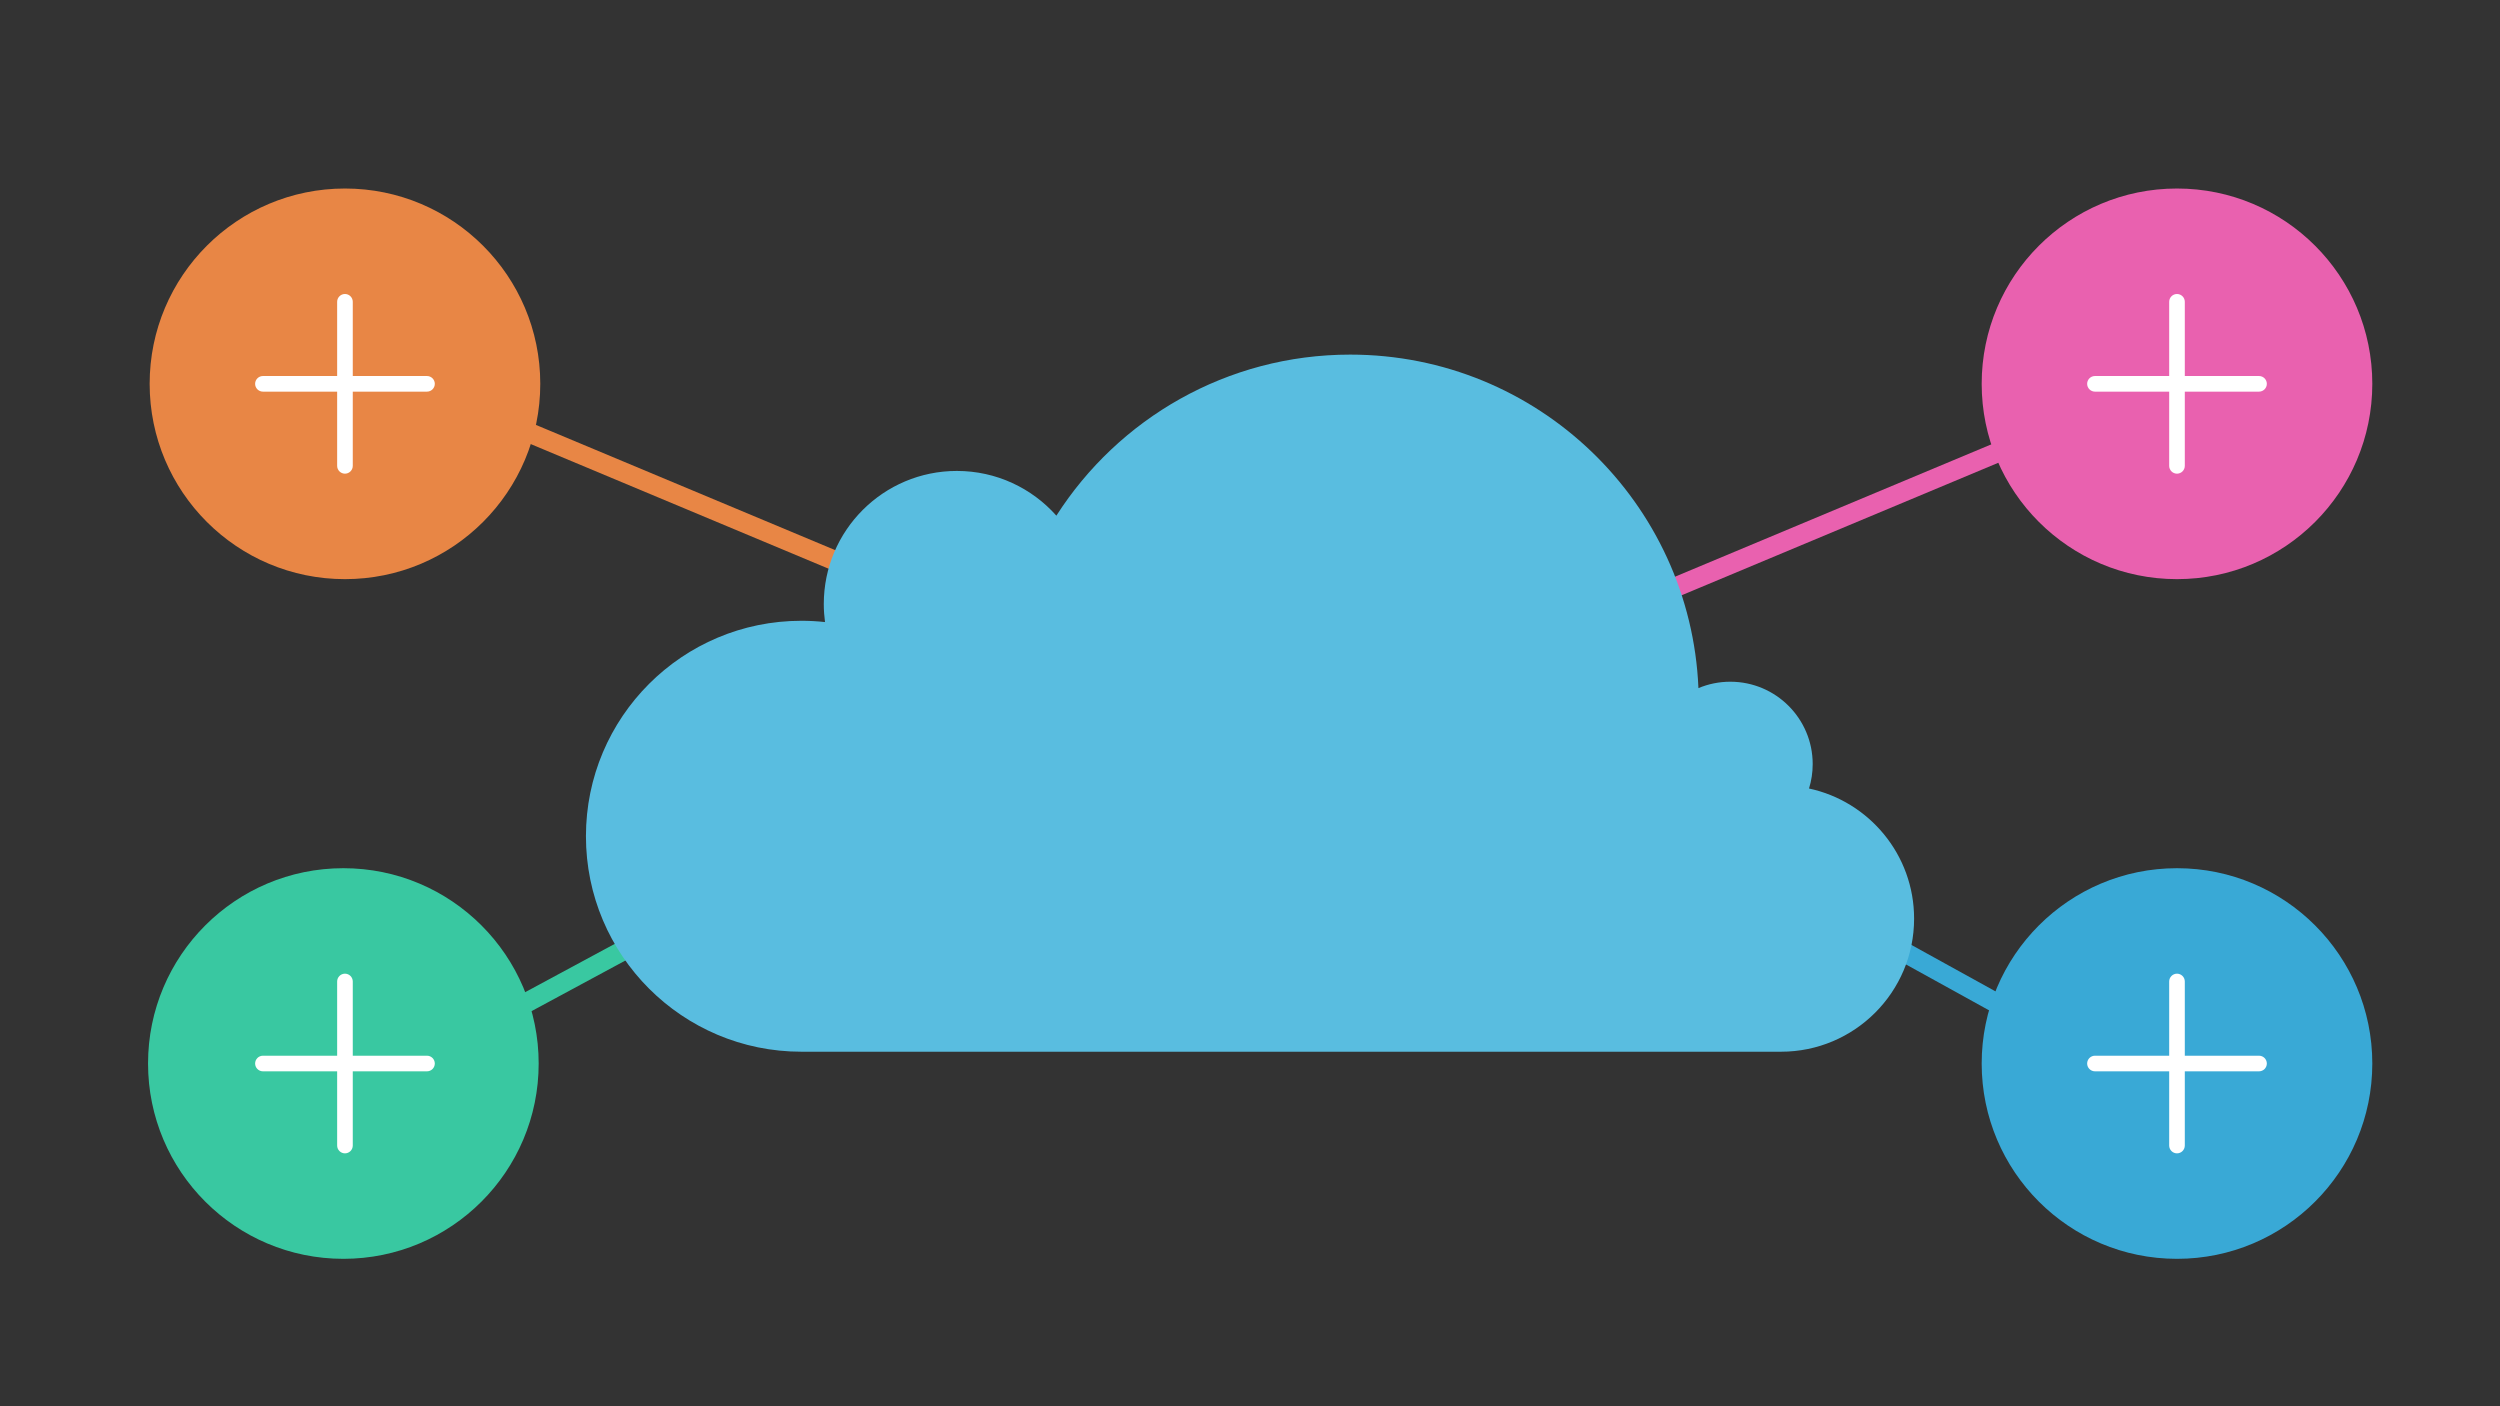 <?xml version="1.0" encoding="UTF-8"?>
<svg id="_レイヤー_1" data-name="レイヤー_1" xmlns="http://www.w3.org/2000/svg" version="1.1" viewBox="0 0 640 360">
  <rect x="0" y="0" width="640" height="360" fill="#333333" stroke="none"/>
  <!-- Generator: Adobe Illustrator 30.0.0, SVG Export Plug-In . SVG Version: 2.1.1 Build 123)  -->
  <defs>
    <style>
      .st0 {
        fill: #39a9d6;
      }

      .st1 {
        fill: #fff;
      }

      .st2 {
        fill: #59bde0;
      }

      .st3 {
        fill: #39c8a1;
      }

      .st4 {
        fill: #e88645;
      }

      .st5 {
        fill: #e961af;
      }
    </style>
  </defs>
  <path class="st3" d="M123.75,265.16c-.9,0-1.77-.48-2.22-1.33-.66-1.23-.2-2.76,1.02-3.42l115.45-62.26c1.23-.66,2.76-.2,3.42,1.02.66,1.23.2,2.76-1.02,3.42l-115.45,62.26c-.38.21-.79.3-1.2.3Z"/>
  <circle class="st3" cx="87.9" cy="272.26" r="50"/>
  <path class="st5" d="M423.39,155.16c-.99,0-1.92-.58-2.33-1.55-.54-1.29.07-2.76,1.35-3.3l107.09-44.81c1.29-.54,2.77.07,3.3,1.35.54,1.29-.07,2.76-1.35,3.3l-107.09,44.81c-.32.13-.65.2-.97.2Z"/>
  <circle class="st5" cx="557.31" cy="98.26" r="50"/>
  <path class="st4" d="M235.48,155.16c-.32,0-.65-.06-.97-.2l-107.09-44.81c-1.29-.54-1.89-2.02-1.35-3.3.54-1.29,2.02-1.89,3.3-1.35l107.09,44.81c1.29.54,1.89,2.02,1.35,3.3-.4.97-1.34,1.55-2.33,1.55Z"/>
  <circle class="st4" cx="88.31" cy="98.26" r="50"/>
  <path class="st0" d="M537.98,274.18c-.41,0-.83-.1-1.22-.31l-124.62-68.83c-1.22-.67-1.66-2.21-.99-3.43.68-1.22,2.21-1.66,3.43-.99l124.62,68.83c1.22.67,1.66,2.21.99,3.43-.46.83-1.32,1.3-2.21,1.3Z"/>
  <circle class="st0" cx="557.31" cy="272.26" r="50"/>
  <path class="st2" d="M463.11,201.85c.61-1.97.94-4.07.94-6.24,0-11.65-9.44-21.09-21.09-21.09-2.89,0-5.65.58-8.16,1.64-2.01-47.5-41.15-85.38-89.14-85.38-31.61,0-59.38,16.44-75.23,41.23-6.24-7.02-15.34-11.45-25.47-11.45-18.81,0-34.07,15.25-34.07,34.07,0,1.57.11,3.11.31,4.62-1.99-.22-4-.33-6.04-.33-30.46,0-55.16,24.69-55.16,55.16s24.69,55.16,55.16,55.16h250.78c18.81,0,34.07-15.25,34.07-34.07,0-16.35-11.52-30.01-26.89-33.31Z"/>
  <g>
    <path class="st1" d="M88.31,121.26c-1.1,0-2-.9-2-2v-42c0-1.1.9-2,2-2s2,.9,2,2v42c0,1.1-.9,2-2,2Z"/>
    <path class="st1" d="M109.31,100.26h-42c-1.1,0-2-.9-2-2s.9-2,2-2h42c1.1,0,2,.9,2,2s-.9,2-2,2Z"/>
  </g>
  <g>
    <path class="st1" d="M88.31,295.26c-1.1,0-2-.9-2-2v-42c0-1.1.9-2,2-2s2,.9,2,2v42c0,1.1-.9,2-2,2Z"/>
    <path class="st1" d="M109.31,274.26h-42c-1.1,0-2-.9-2-2s.9-2,2-2h42c1.1,0,2,.9,2,2s-.9,2-2,2Z"/>
  </g>
  <g>
    <path class="st1" d="M557.31,121.26c-1.1,0-2-.9-2-2v-42c0-1.1.9-2,2-2s2,.9,2,2v42c0,1.1-.9,2-2,2Z"/>
    <path class="st1" d="M578.31,100.26h-42c-1.1,0-2-.9-2-2s.9-2,2-2h42c1.1,0,2,.9,2,2s-.9,2-2,2Z"/>
  </g>
  <g>
    <path class="st1" d="M557.31,295.26c-1.1,0-2-.9-2-2v-42c0-1.1.9-2,2-2s2,.9,2,2v42c0,1.1-.9,2-2,2Z"/>
    <path class="st1" d="M578.31,274.26h-42c-1.1,0-2-.9-2-2s.9-2,2-2h42c1.1,0,2,.9,2,2s-.9,2-2,2Z"/>
  </g>
</svg>